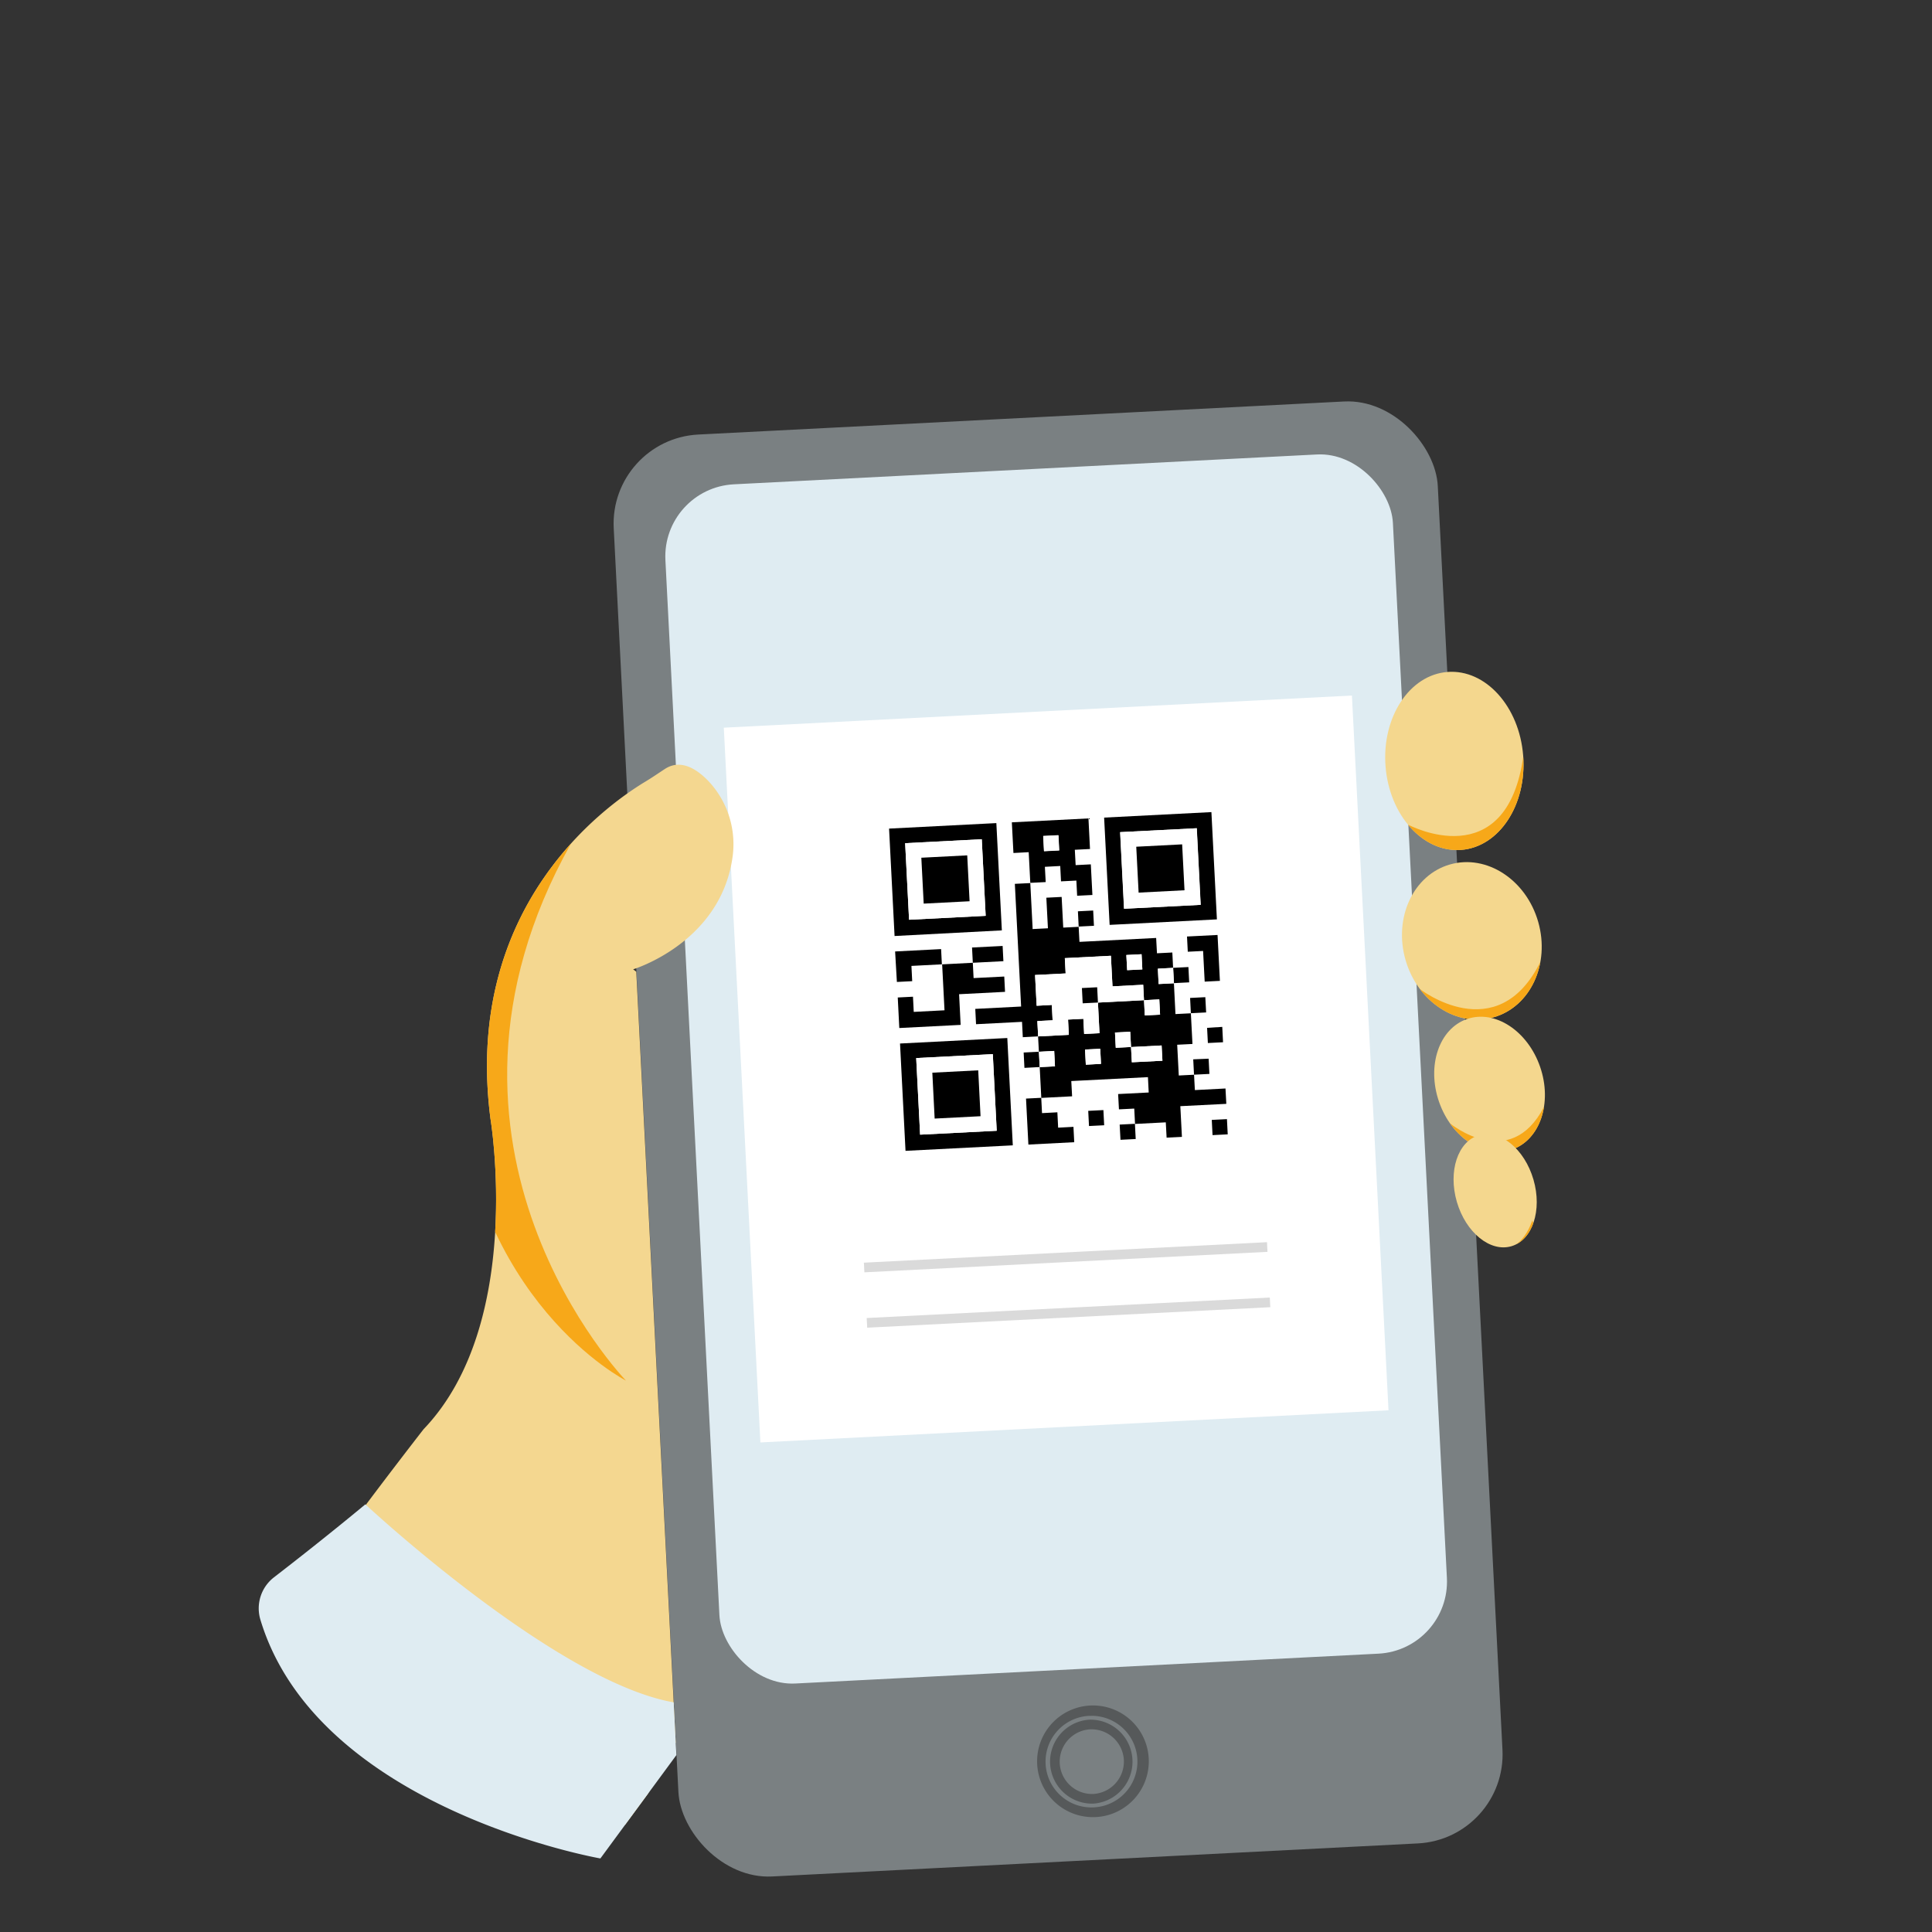 <svg id="Livello_1" data-name="Livello 1" xmlns="http://www.w3.org/2000/svg" xmlns:xlink="http://www.w3.org/1999/xlink" viewBox="0 0 425.2 425.2"><rect x="0" y="0" width="425.2" height="425.2" fill="#333333" stroke="none"/><defs><style>.cls-1{fill:none;}.cls-2{fill:#f4d790;}.cls-3{fill:#f4d78e;}.cls-4{fill:#7a8082;}.cls-5{fill:#dfecf2;}.cls-6{fill:#fff;}.cls-7{fill:#56595a;}.cls-8{fill:#dadada;}.cls-9{clip-path:url(#clip-path);}.cls-10{clip-path:url(#clip-path-2);}.cls-11{fill:#f7a819;}.cls-12{clip-path:url(#clip-path-3);}.cls-13{clip-path:url(#clip-path-4);}.cls-14{clip-path:url(#clip-path-5);}.cls-15{clip-path:url(#clip-path-6);}</style><clipPath id="clip-path"><path class="cls-1" d="M140,213.27l8.86,173-19.12,26L102,411.19l-45.82-44.1,3.59-175.95L96.26,152.7l64.47-5,12.56,31S156.05,212.73,140,213.27Z"/></clipPath><clipPath id="clip-path-2"><path class="cls-2" d="M139.35,213.33s19-5.73,21.82-24.35a20.28,20.28,0,0,0-5.26-17.08c-2.72-2.82-6.18-4.87-9.57-2.67-1.42.93-2.82,1.9-4.27,2.77-9.65,5.83-40.08,28.09-34.13,74.19,0,0,7.59,45.08-14.72,68.36,0,0-29.45,37.78-30.34,42.61,0,0,51.16,57,76.45,43.61L182,322.38,156.2,226.31Z"/></clipPath><clipPath id="clip-path-3"><ellipse class="cls-3" cx="320.09" cy="167.44" rx="15.19" ry="19.64" transform="translate(-11.89 25.02) rotate(-4.39)"/></clipPath><clipPath id="clip-path-4"><ellipse class="cls-3" cx="323.92" cy="207.1" rx="15.19" ry="17.49" transform="translate(-44.47 97.08) rotate(-15.97)"/></clipPath><clipPath id="clip-path-5"><ellipse class="cls-3" cx="327.82" cy="238.63" rx="11.77" ry="15.19" transform="translate(-59.99 120.27) rotate(-19.08)"/></clipPath><clipPath id="clip-path-6"><ellipse class="cls-3" cx="328.22" cy="264.06" rx="8.78" ry="12.73" transform="matrix(0.96, -0.28, 0.28, 0.96, -59.97, 100.46)"/></clipPath></defs><title>e-icon2</title><rect class="cls-1" width="425.2" height="425.2"/><rect class="cls-1" width="425.2" height="425.2"/><rect class="cls-4" x="142.07" y="91.79" width="181.6" height="317.76" rx="19.64" transform="translate(-12.51 12.23) rotate(-2.93)"/><rect class="cls-5" x="152.28" y="103.13" width="160.32" height="264.27" rx="15.9" transform="translate(-11.72 12.19) rotate(-2.93)"/><rect class="cls-6" x="163.23" y="156.51" width="138.42" height="157.51" transform="translate(-11.72 12.19) rotate(-2.93)"/><path class="cls-6" d="M281.12,259.5l-91.62,4.69q-2.34-45.81-4.69-91.62l91.62-4.69Q278.78,213.69,281.12,259.5Zm-67-47.61-6.77.35-.17-3.36L197,209.4l.35,6.71,3.37-.17-.17-3.36,6.75-.35.52,10.12-6.77.35-.17-3.34-3.35.17.34,6.72,13.5-.69-.34-6.75,10.11-.52-.17-3.37-6.75.34c-.06-1.14-.11-2.26-.17-3.37l6.74-.35-.17-3.35-6.73.34Zm14.72,23c.12,2.26.23,4.51.35,6.77l-3.36.17.52,10.12,10.09-.52-.17-3.38-3.37.18-.17-3.38-3.38.18-.17-3.38,6.78-.35-.18-3.36,16.87-.86.17,3.38-6.73.34.18,3.37,3.37-.17.17,3.38-3.37.17.18,3.35,3.35-.17-.17-3.36,6.77-.35.18,3.37,3.37-.17-.35-6.76,10.12-.51-.18-3.38-6.74.35-.18-3.38,3.37-.17L266,233l-3.36.17.17,3.36-3.36.17-.35-6.77,3.36-.17c-.12-2.27-.23-4.51-.35-6.75l3.37-.17-.18-3.36-3.35.17.17,3.37-3.39.17-.34-6.77,3.36-.17-.17-3.37-3.37.17-.17-3.39-3.38.17-.18-3.37-16.88.86c-.06-1.14-.12-2.26-.18-3.37l3.37-.17-.17-3.36-3.36.17.17,3.37-3.39.17-.35-6.75-3.37.17.35,6.73-3.38.17,0-.36c-.17-3.25-.33-6.51-.5-9.76l3.4-.17-.18-3.36,3.38-.18.17,3.38,3.38-.17.17,3.34,3.36-.17-.35-6.74-3.34.17-.18-3.38,3.34-.17-.34-6.73-16.86.86.35,6.75,3.36-.18.35,6.76-3.4.17,1.38,27-10.09.52.17,3.37,10.12-.52.17,3.38,3.38-.18h0l.18,3.38-3.36.17.17,3.38Zm-33.15-52.48L196.88,206l23.61-1.21-1.21-23.61Zm47.3-2.42,1.21,23.61,23.61-1.21-1.21-23.61Zm-43.68,73.34,23.61-1.21-1.21-23.62-23.61,1.21Zm65.49-44,.35,6.75,3.35-.17-.52-10.1-6.72.34.17,3.35Zm4.39,20.09L269,226l-3.34.17.17,3.34Zm-29.67,15.1.17,3.34,3.34-.17-.17-3.34Zm27.36,5.34,3.34-.17L270,246.3l-3.34.17Z"/><path d="M237.39,203.92l.18,3.37,16.88-.86.18,3.37,3.38-.17.17,3.39h0l-3.36.18.17,3.38,3.37-.17h0l.34,6.77,3.39-.17h0l.35,6.75-3.36.17.35,6.77,3.36-.17h0l.18,3.38,6.74-.35.18,3.38-10.12.51.35,6.76-3.37.17-.18-3.37-6.77.35h0l-.17-3.38-3.37.17-.18-3.37,6.73-.34-.17-3.38-16.87.86.18,3.36-6.78.35h0l-.35-6.77h0l3.36-.17-.17-3.39-3.37.18h0l-.18-3.38,6.77-.35-.17-3.36,3.37-.17.17,3.34,3.38-.17-.34-6.74h0l1.2-.07,8.94-.46.17,3.36,3.36-.17-.17-3.36-3.37.18-.17-3.4-6.76.35-.35-6.73-10.14.52.18,3.37-6.73.34.35,6.77,3.34-.18.17,3.38-3.36.17.18,3.37-3.38.18-.17-3.38-10.12.52-.17-3.37,10.09-.52-1.38-27,3.4-.17h0c.17,3.25.33,6.51.5,9.76l0,.36,3.38-.17-.35-6.73,3.37-.17.35,6.75,3.39-.17Zm11.53,26.52-.18-3.37-3.35.17.17,3.36,3.36-.17.18,3.36,6.73-.34-.18-3.36Zm-6.61,3.7-.17-3.34-3.34.17.17,3.35Zm5.76-20.62,3.34-.17-.17-3.34-3.35.17Z"/><path d="M195.67,182.36l23.61-1.21,1.21,23.61L196.88,206Zm4.4,20.06,16.86-.86-.86-16.86-16.86.87Z"/><path d="M243,179.94l23.61-1.21,1.21,23.61-23.61,1.21Zm4.4,20.06,16.86-.86-.86-16.86-16.86.86Z"/><path d="M199.29,253.28l-1.21-23.62,23.61-1.21,1.21,23.62ZM218.5,232l-16.86.86.86,16.86,16.86-.86Z"/><path d="M226.75,194.31l-.35-6.76-3.36.18-.35-6.75,16.86-.86.34,6.73-3.34.17.18,3.38,3.34-.17.35,6.74-3.36.17-.17-3.34-3.38.17-.17-3.38-3.38.18.18,3.36-3.4.17Zm3-7,3.34-.17-.17-3.34-3.34.17Z"/><path d="M207.33,212.24l6.77-.35h0l.17,3.37,6.75-.34.17,3.37-10.11.52.34,6.75-13.5.69-.34-6.72,3.35-.17.17,3.34,6.77-.35-.52-10.12Z"/><path d="M229.16,241.6l.17,3.38,3.38-.18.17,3.38,3.37-.18.17,3.38-10.09.52-.52-10.12,3.36-.17Z"/><path d="M207.34,212.23l-6.75.35.17,3.36-3.37.17L197,209.4l10.12-.52c.06,1.12.12,2.24.17,3.36Z"/><path d="M264.78,209.29l-3.37.17-.17-3.35,6.72-.34.52,10.1-3.35.17Z"/><path d="M214.1,211.89l-.17-3.36,6.73-.34.17,3.35-6.74.35Z"/><path d="M262.09,223l-.17-3.37,3.35-.17.18,3.36-3.37.17Z"/><path d="M269.17,229.38l-3.34.17-.17-3.34L269,226Z"/><path d="M258.18,213l3.37-.17.17,3.37-3.36.17h0l-.18-3.39Z"/><path d="M228.82,234.84l-3.36.18-.17-3.38,3.36-.17h0l.18,3.38Z"/><path d="M262.78,236.5l-.17-3.36L266,233l.17,3.35-3.37.17Z"/><path d="M237.4,203.93l-.17-3.37,3.36-.17.17,3.36-3.37.17Z"/><path d="M239.5,244.48l3.34-.17.17,3.34-3.34.17Z"/><path d="M249.78,247.32l.17,3.36-3.35.17-.18-3.35,3.37-.17Z"/><path d="M266.86,249.82l-.17-3.35,3.34-.17.17,3.35Z"/><path class="cls-6" d="M228.48,228.09l-.18-3.37,3.36-.17-.17-3.38-3.34.18-.35-6.77,6.73-.34-.18-3.37,10.14-.52.35,6.73,6.76-.35.17,3.4h0l-8.94.46-1.2.07c-.06-1.12-.12-2.25-.17-3.37l-3.36.17.17,3.36,3.37-.17.34,6.74-3.38.17-.17-3.34-3.37.17.17,3.36-6.77.35Z"/><path class="cls-6" d="M248.92,230.44l6.73-.35.18,3.36-6.73.34-.18-3.36Z"/><path class="cls-6" d="M251.77,220.13l3.37-.18.17,3.36-3.36.17-.17-3.36Z"/><path class="cls-6" d="M248.92,230.43l-3.36.17-.17-3.36,3.35-.17.18,3.37Z"/><path class="cls-6" d="M228.82,234.85l-.18-3.38,3.37-.18.17,3.39Z"/><path class="cls-6" d="M242.31,234.14l-3.34.18L238.8,231l3.34-.17Z"/><path class="cls-6" d="M258.19,213l.18,3.39-3.37.17-.17-3.38Z"/><path class="cls-6" d="M248.07,213.52l-.18-3.34,3.35-.17.17,3.34Z"/><path class="cls-6" d="M200.07,202.42l-.86-16.85,16.86-.87.86,16.86Zm2.7-13.65.52,10.1,10.1-.52-.52-10.1Z"/><path class="cls-6" d="M247.37,200l-.86-16.86,16.86-.86.86,16.86Zm2.7-13.65.52,10.1,10.1-.52-.52-10.1Z"/><path class="cls-6" d="M218.5,232l.86,16.86-16.86.86-.86-16.86Zm-2.7,13.65-.51-10.1-10.1.52.51,10.1Z"/><path class="cls-6" d="M229.79,187.35l-.17-3.34,3.34-.17.17,3.34Z"/><path d="M241.65,220.64l-3.37.17-.17-3.36,3.36-.17c.05,1.12.11,2.25.17,3.37Z"/><path d="M202.77,188.77l10.1-.52.52,10.1-10.1.52Z"/><path d="M250.07,186.35l10.1-.52.52,10.1-10.1.52Z"/><path d="M215.8,245.66l-10.1.52-.51-10.1,10.1-.52Z"/><path class="cls-7" d="M240.22,399.92a12.29,12.29,0,1,1,.64,0Zm0-22.29h-.53a10.08,10.08,0,0,0,1,20.14h0a10.08,10.08,0,0,0-.51-20.15Zm0,19.32a9.25,9.25,0,0,1-.46-18.48h0a9.25,9.25,0,0,1,.94,18.47Zm-.35-16.35a7.12,7.12,0,0,0,.72,14.22,7.14,7.14,0,0,0,6.75-7.48,7.13,7.13,0,0,0-7.47-6.74Z"/><rect class="cls-8" x="190.14" y="275.62" width="88.83" height="2.13" transform="translate(-13.76 12.28) rotate(-2.91)"/><rect class="cls-8" x="190.76" y="287.81" width="88.83" height="2.13" transform="translate(-14.38 12.32) rotate(-2.91)"/><g class="cls-9"><path class="cls-2" d="M139.35,213.33s19-5.73,21.82-24.35a20.28,20.28,0,0,0-5.26-17.08c-2.72-2.82-6.18-4.87-9.57-2.67-1.42.93-2.82,1.9-4.27,2.77-9.65,5.83-40.08,28.09-34.13,74.19,0,0,7.59,45.08-14.72,68.36,0,0-29.45,37.78-30.34,42.61,0,0,51.16,57,76.45,43.61L182,322.38,156.2,226.31Z"/><g class="cls-10"><path class="cls-11" d="M125.65,185.68c-37.53,66.92,12.11,118.16,12.11,118.16s-34-17.22-37.65-68C96.5,185.56,125.65,185.68,125.65,185.68Z"/></g><path class="cls-5" d="M80.41,331.08s52.47,48.94,76.46,43.61c0,0-8,31.6-24.74,34.32,0,0-62.25-10.85-74.82-52.54a8.64,8.64,0,0,1,3-9.34C64.89,343.6,72.51,337.63,80.41,331.08Z"/></g><ellipse class="cls-3" cx="320.09" cy="167.44" rx="15.19" ry="19.64" transform="translate(-11.89 25.02) rotate(-4.39)"/><g class="cls-12"><path class="cls-11" d="M310,181.54s21.62,11.51,25.28-15.27c0,0,4.48,18.76-4.58,19.76C330.65,186,310.87,195.66,310,181.54Z"/></g><ellipse class="cls-3" cx="323.92" cy="207.1" rx="15.19" ry="17.49" transform="translate(-44.47 97.08) rotate(-15.97)"/><g class="cls-13"><path class="cls-11" d="M312.44,217.63s17,13.32,26.56-5.91l.79,17.78-20.52,1.1S311.47,226.28,312.44,217.63Z"/></g><ellipse class="cls-3" cx="327.82" cy="238.63" rx="11.77" ry="15.19" transform="translate(-59.99 120.27) rotate(-19.08)"/><g class="cls-14"><path class="cls-11" d="M319.14,247.24s13.14,10.88,20.65-3.61l2.39,7.53-14,11.51-8.13-7.14Z"/></g><ellipse class="cls-3" cx="328.22" cy="264.06" rx="8.78" ry="12.73" transform="matrix(0.96, -0.28, 0.28, 0.96, -59.97, 100.46)"/><g class="cls-15"><path class="cls-11" d="M323.24,273s9.92,7,14-4.39L340.89,279l-12.67,1.13-6.57-3.4Z"/></g></svg>